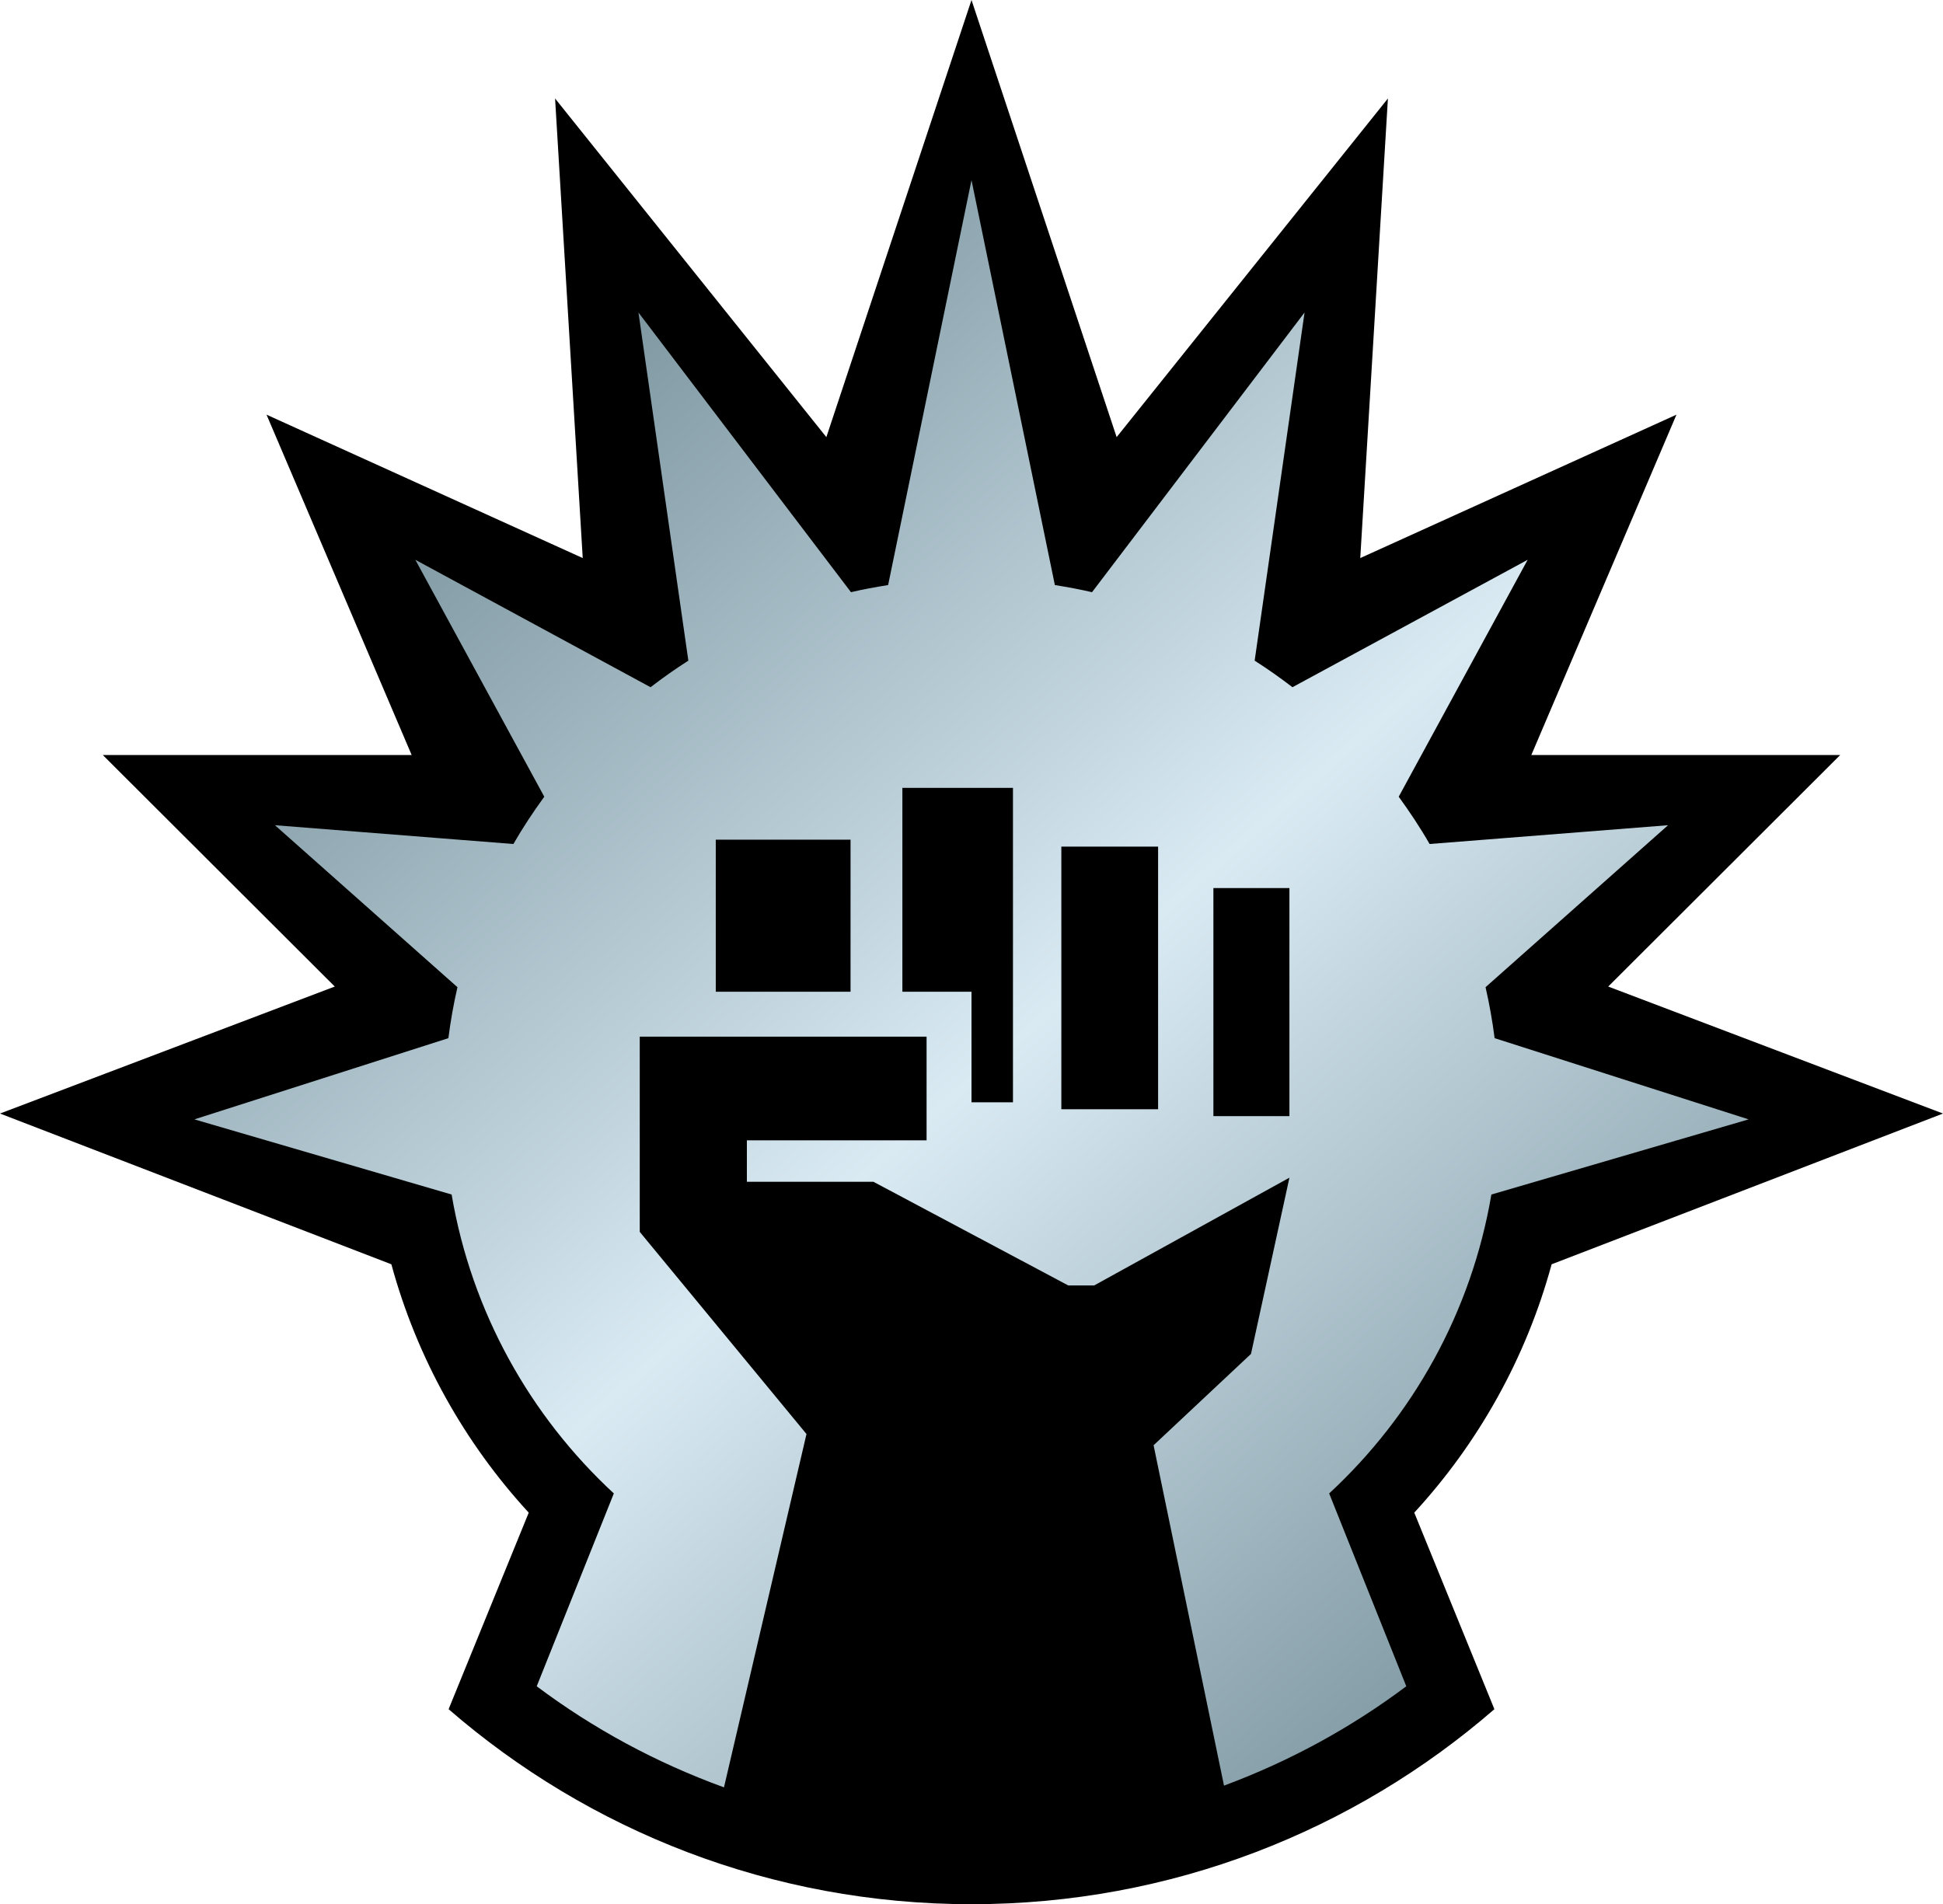 <?xml version="1.0" encoding="UTF-8" standalone="no"?>
<!-- Created with Inkscape (http://www.inkscape.org/) -->

<svg
   xmlns:dc="http://purl.org/dc/elements/1.1/"
   xmlns:cc="http://creativecommons.org/ns#"
   xmlns:rdf="http://www.w3.org/1999/02/22-rdf-syntax-ns#"
   xmlns:svg="http://www.w3.org/2000/svg"
   xmlns="http://www.w3.org/2000/svg"
   xmlns:xlink="http://www.w3.org/1999/xlink"
   version="1.1"
   width="281.125"
   height="275.531"
   id="svg2">
  <defs
     id="d1">
    <linearGradient
       id="g1">
      <stop
         id="s1"
         style="stop-color:#536e78;stop-opacity:1"
         offset="0" />
      <stop
         id="s2"
         style="stop-color:#829ba5;stop-opacity:1"
         offset="0.1" />
      <stop
         id="s3"
         style="stop-color:#d9eaf3;stop-opacity:1"
         offset="0.5" />
      <stop
         id="s4"
         style="stop-color:#829ba5;stop-opacity:1"
         offset="0.9" />
      <stop
         id="s5"
         style="stop-color:#536e78;stop-opacity:1"
         offset="1" />
    </linearGradient>
    <linearGradient
       x1="-102"
       y1="317"
       x2="82.906"
       y2="526.5"
       id="g2"
       xlink:href="#g1"
       gradientUnits="userSpaceOnUse"
       gradientTransform="translate(140.562,-257)" />
  </defs>
  <path
     d="m 140.562,0 -21,63.25 -39.25,-49 4,66.5 -45.75,-20.75 21,49.25 -44.688,0 33.562,33.5 L 0,161.125 56.625,182.938 c 3.704,13.593 10.61,25.862 19.875,35.938 l -11.594,28.438 c 20.268,17.577 46.722,28.219 75.656,28.219 28.935,0 55.388,-10.641 75.656,-28.219 L 204.625,218.875 c 9.265,-10.075 16.172,-22.345 19.875,-35.938 l 56.625,-21.812 -48.438,-18.375 33.562,-33.5 -44.688,0 21,-49.25 -45.75,20.75 4,-66.5 -39.25,49 -21,-63.25 z"
     id="p1"
     style="fill:#000000;fill-opacity:1;stroke:none" />
  <path
     d="M 140.562,26.062 128.5,84.656 c -1.818,0.289 -3.602,0.616 -5.375,1.031 l -30.75,-40.469 7.219,50.375 C 97.706,96.796 95.895,98.078 94.125,99.438 L 60.094,81 78.75,115.281 c -1.596,2.203 -3.111,4.473 -4.469,6.844 l -34.5,-2.719 26.406,23.438 c -0.557,2.422 -0.992,4.871 -1.312,7.375 l -36.75,11.75 37.219,10.875 c 2.879,16.976 11.359,32.054 23.469,43.25 L 77.656,244 c 8.18,6.137 17.309,11.07 27.094,14.625 l 11.938,-51.125 -24.125,-29.25 0,-28.25 41.5,0 0,15 -26,0 0,6 18.312,0 28.188,15 3.75,0 28.25,-15.594 -5.562,25.5 -14.094,13.219 10.188,49.25 c 9.514,-3.535 18.394,-8.388 26.375,-14.375 L 192.312,216.094 c 12.109,-11.196 20.59,-26.274 23.469,-43.25 L 253,161.969 l -36.75,-11.75 c -0.32,-2.504 -0.756,-4.953 -1.312,-7.375 l 26.406,-23.438 -34.5,2.719 c -1.358,-2.371 -2.873,-4.641 -4.469,-6.844 L 221.031,81 187,99.438 c -1.77,-1.359 -3.581,-2.641 -5.469,-3.844 L 188.75,45.219 158,85.688 c -1.773,-0.415 -3.557,-0.742 -5.375,-1.031 L 140.562,26.062 z m -10,87.938 16,0 0,45.5 -6,0 0,-16 -10,0 0,-29.5 z m -27,7.5 19.5,0 0,22 -19.5,0 0,-22 z m 50,1 14,0 0,38 -14,0 0,-38 z m 22,6 11,0 0,33 -11,0 0,-33 z"
     id="p2"
     style="fill:url(#g2);fill-opacity:1;stroke:none" />
</svg>
